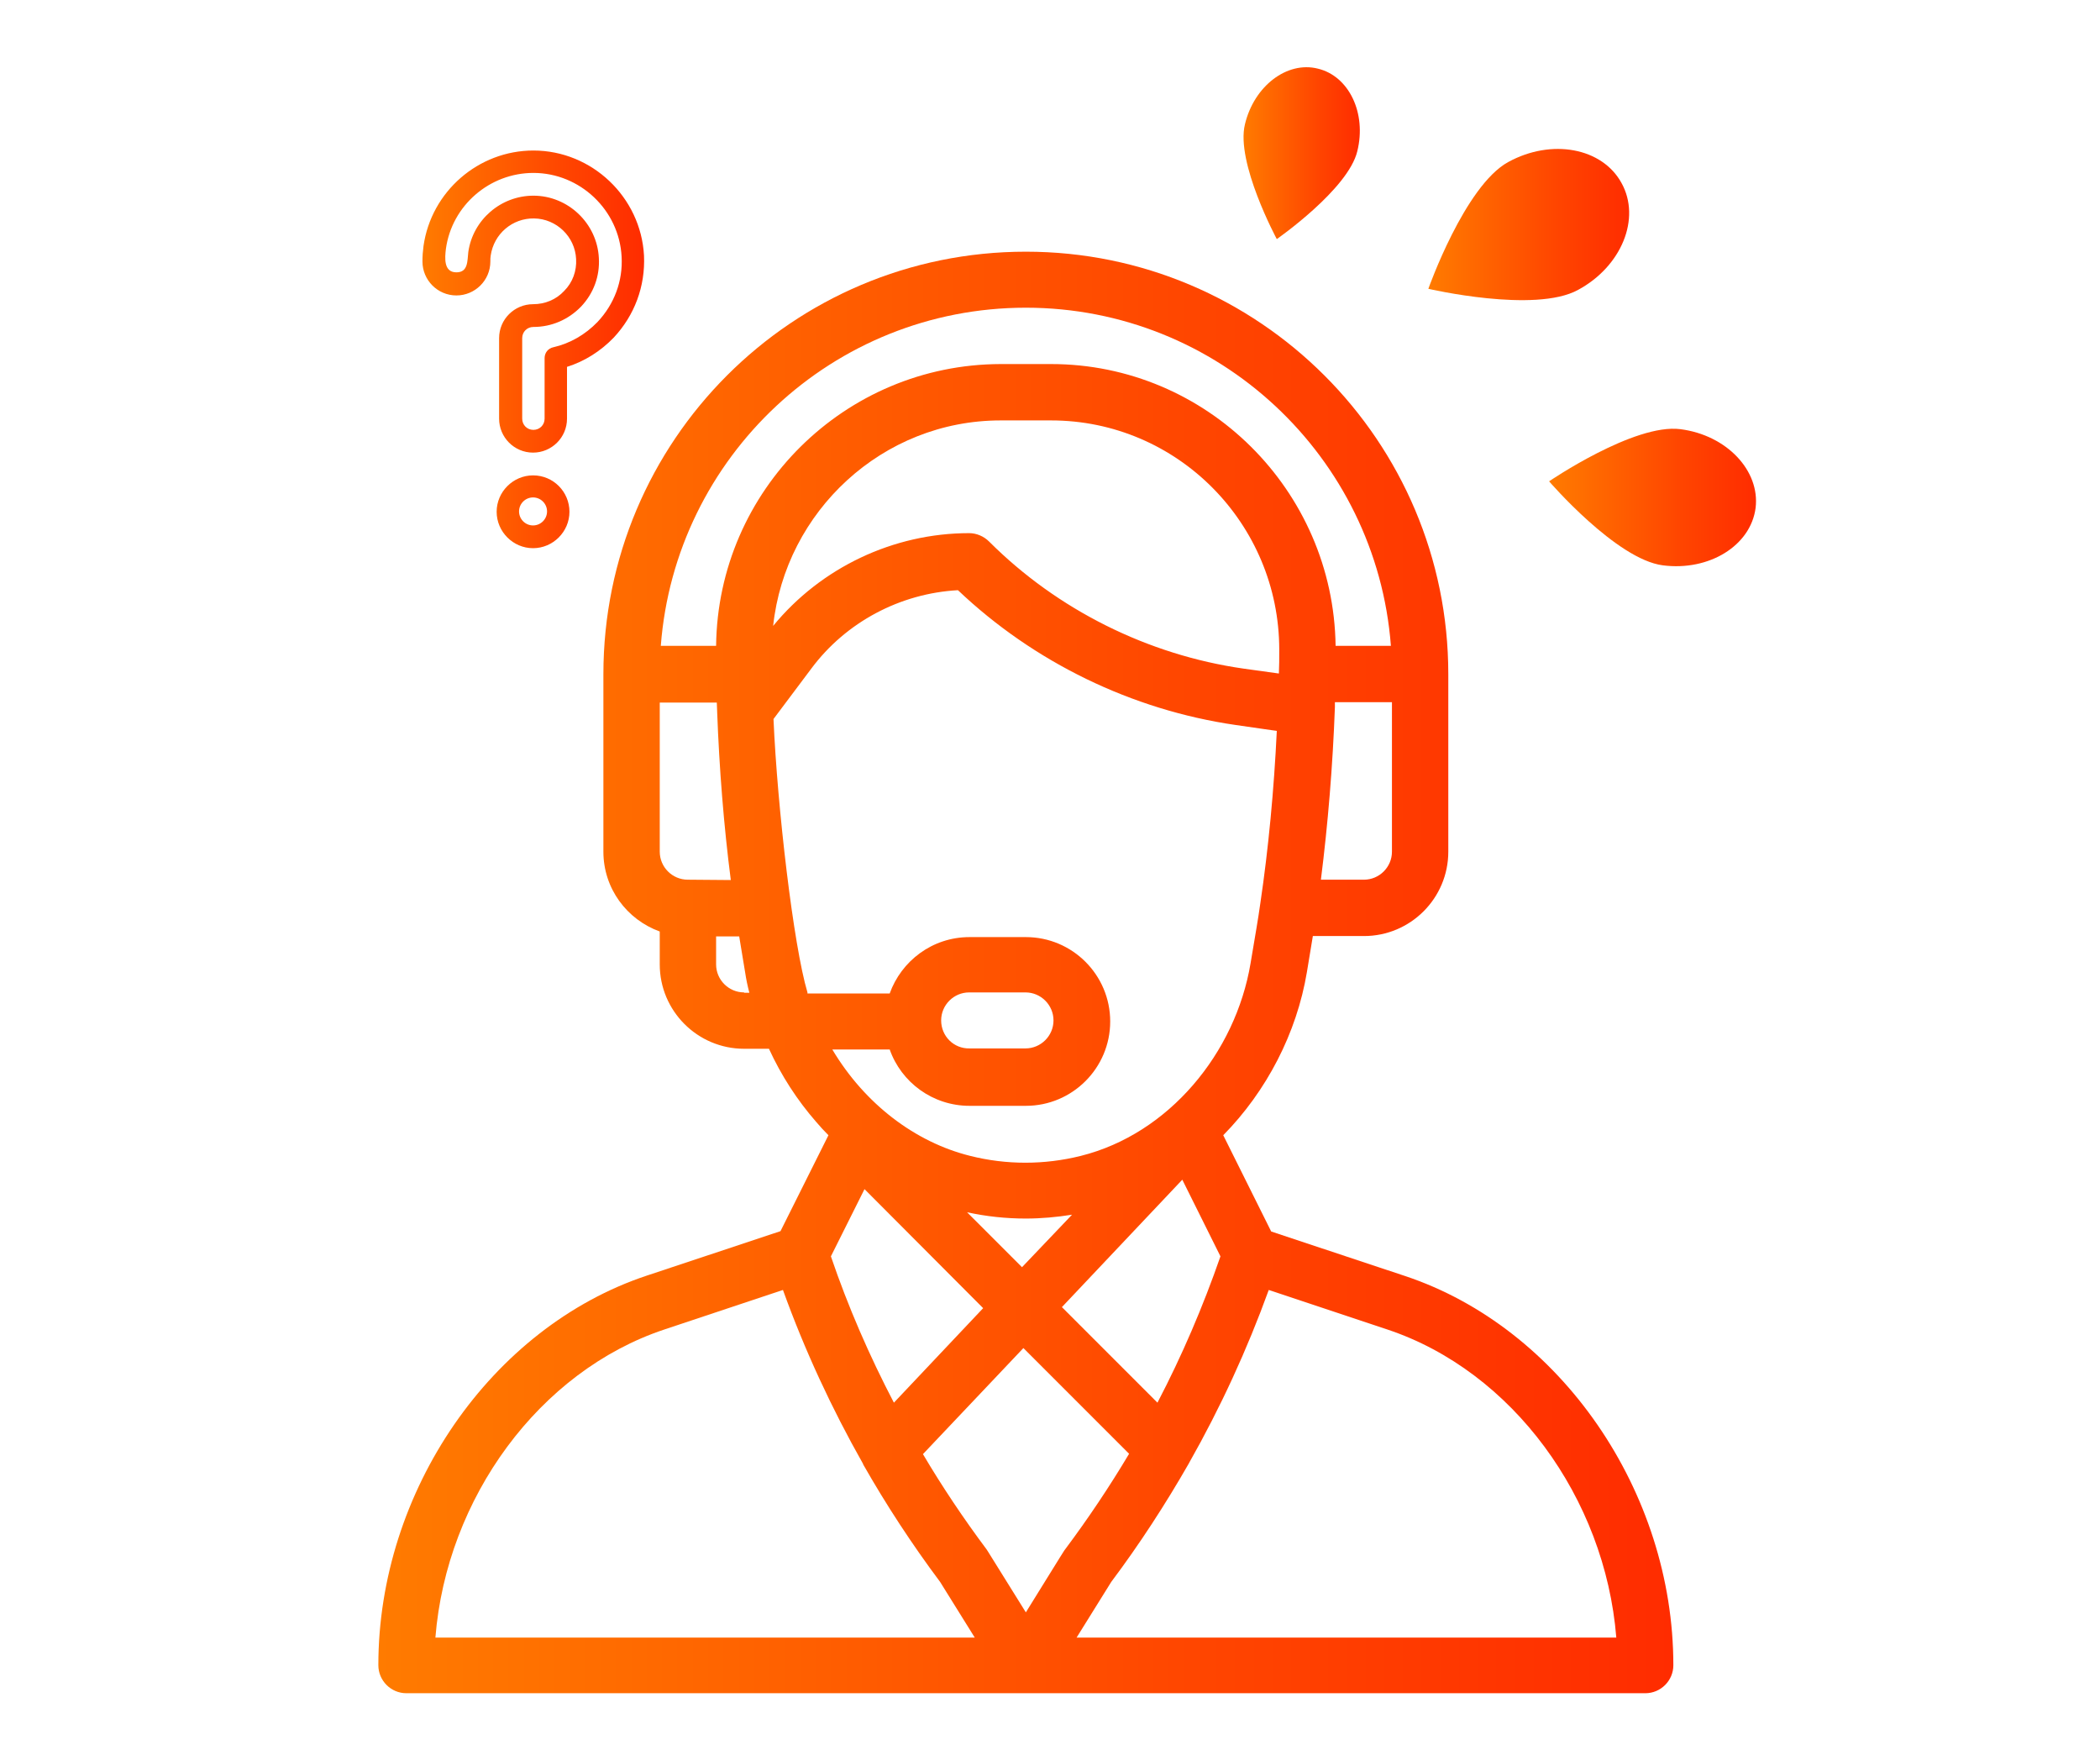 <?xml version="1.0" encoding="utf-8"?>
<!-- Generator: Adobe Illustrator 24.1.2, SVG Export Plug-In . SVG Version: 6.00 Build 0)  -->
<!DOCTYPE svg PUBLIC "-//W3C//DTD SVG 1.1//EN" "http://www.w3.org/Graphics/SVG/1.1/DTD/svg11.dtd">
<svg version="1.1" id="レイヤー_3" xmlns:x="http://ns.adobe.com/Extensibility/1.0/" xmlns:i="http://ns.adobe.com/AdobeIllustrator/10.0/" xmlns:graph="http://ns.adobe.com/Graphs/1.0/"
	 xmlns="http://www.w3.org/2000/svg" xmlns:xlink="http://www.w3.org/1999/xlink" x="0px" y="0px" viewBox="0 0 600 500"
	 style="enable-background:new 0 0 600 500;" xml:space="preserve">
<style type="text/css">
	.st0{fill:url(#SVGID_1_);}
	.st1{fill:url(#SVGID_2_);}
	.st2{fill:url(#SVGID_3_);}
	.st3{fill:url(#SVGID_4_);}
	.st4{fill:url(#SVGID_5_);}
</style>
<g>
	<g>
		<linearGradient id="SVGID_1_" gradientUnits="userSpaceOnUse" x1="108" y1="277.86" x2="478.137" y2="277.86">
			<stop  offset="0" style="stop-color:#FF7B00"/>
			<stop  offset="0.64" style="stop-color:#FF4500"/>
			<stop  offset="1" style="stop-color:#FF2C00"/>
		</linearGradient>
		<path class="st0" d="M401.4,364.5l-38.2-12.7l-13.7-27.5c12.4-12.6,21-29.2,23.9-46.6l1.7-10.3h14.6c13.3,0,24.1-10.8,24.1-24.1
			v-50.7c0-66.6-54.1-120.7-120.7-120.7c-66.7,0-120.7,54-120.7,120.7v50.7c0,10.5,6.7,19.4,16.1,22.8v9.4
			c0,13.3,10.8,24.1,24.1,24.1h7.1c3.5,7.6,8,14.6,13.5,20.9c1.1,1.3,2.3,2.6,3.5,3.8L223,351.7l-38.2,12.7
			c-44.5,14.8-76.7,61.6-76.7,111.3c0,4.4,3.6,8,8,8h354c4.4,0,8-3.6,8-8C478.1,426.1,445.9,379.3,401.4,364.5z M397.7,243.3
			c0,4.4-3.6,8-8,8h-12.3c2-15.8,3.4-32.7,4-49.3c0-0.5,0-0.9,0-1.4h16.3V243.3z M196.5,251.3c-4.4,0-8-3.6-8-8v-42.6h16.3
			c0,0.8,0.1,1.7,0.1,2.5c0,0,0,0.1,0,0.1c0,0,0,0,0,0c0.6,16.2,1.9,32.6,3.9,48.1L196.5,251.3L196.5,251.3z M212.6,283.5
			c-4.4,0-8-3.6-8-8v-8h6.6l1.7,10.3c0.3,2,0.7,3.9,1.2,5.8H212.6z M204.6,184.5h-15.8c4.1-53.9,49.1-96.6,104.3-96.6
			c55,0,100.2,42.6,104.3,96.6h-15.8c-0.6-44.4-36.8-80.5-81.3-80.5h-14.4C241.3,104.1,205.1,140.1,204.6,184.5z M285.9,120.1h14.4
			c36.1,0,65.2,29.5,65.2,65.5c0,2.5,0,4.7-0.1,6.7c0,0,0,0.1,0,0.1l-10.1-1.4c-27.3-3.9-53.2-16.8-72.7-36.3
			c-1.5-1.5-3.6-2.4-5.7-2.4c-21.6,0-42.3,9.8-56,26.5C224.4,146.1,252.1,120.1,285.9,120.1z M230.7,283.5
			c-4-13.4-8.6-52.8-9.7-78.1l10.8-14.4c9.9-13.3,25.4-21.5,41.9-22.4c21.7,20.6,49.7,34.2,79.3,38.5l11.8,1.7
			c-0.8,16.8-2.4,33.7-4.7,49.2c0,0,0,0,0,0c-0.7,5-1.3,8.2-2.8,17.2c-4.3,25.6-23.3,48.7-48.5,55c-10.4,2.6-21.3,2.6-31.6,0
			c-15.7-3.9-30.1-14.8-39.4-30.4h16.4c3.3,9.4,12.3,16.1,22.8,16.1h16.1c13.3,0,24.1-10.8,24.1-24.1c0-13.3-10.8-24.1-24.1-24.1
			H277c-10.7,0-19.5,6.9-22.8,16.1H230.7z M276.3,346.3c5.5,1.2,11.1,1.8,16.8,1.8c4.4,0,8.8-0.4,13.2-1.1L292,362L276.3,346.3z
			 M280.9,373.7l-25.5,27c-7-13.4-13.1-27.4-18-41.8l9.6-19.2L280.9,373.7z M337.8,337l10.9,21.9c-5,14.4-11,28.4-18,41.8
			l-27.3-27.3L337.8,337z M268.9,291.5c0-4.4,3.6-8,8-8h16.1c4.4,0,8,3.6,8,8c0,4.4-3.6,8-8,8H277
			C272.5,299.6,268.9,296,268.9,291.5z M124.4,467.8c3.2-39.9,29.7-76.1,65.4-88l33.9-11.3c6.2,17.2,13.9,33.8,22.9,49.7
			c0,0,0,0.1,0,0.1c0,0,0,0,0,0c6.6,11.6,14,22.9,22,33.6l9.9,15.9H124.4z M293.1,460.6l-10.9-17.5c-0.1-0.2-0.3-0.4-0.4-0.6
			c-6.5-8.7-12.6-17.8-18.1-27.1l28.7-30.3l30.2,30.2c-5.6,9.4-11.7,18.5-18.2,27.2C304,443,304.5,442.2,293.1,460.6z M307.6,467.8
			l9.9-15.9c8.1-10.8,15.5-22.2,22.2-33.9c0-0.1,0.1-0.1,0.1-0.2c0,0,0,0,0,0c8.9-15.7,16.5-32.2,22.7-49.3l33.9,11.3
			c35.7,11.9,62.2,48.1,65.4,88L307.6,467.8L307.6,467.8z"/>
	</g>
</g>
<g>
	<g>
		<linearGradient id="SVGID_2_" gradientUnits="userSpaceOnUse" x1="355.291" y1="43.656" x2="388.528" y2="43.656">
			<stop  offset="0" style="stop-color:#FF7B00"/>
			<stop  offset="0.64" style="stop-color:#FF4500"/>
			<stop  offset="1" style="stop-color:#FF2C00"/>
		</linearGradient>
		<path class="st1" d="M387.8,43.2c2.7-10.9-2.4-21.5-11.3-23.6c-8.8-2.2-18.2,5-20.8,15.9c-2.7,10.9,9.1,32.8,9.1,32.8
			S385.2,54.1,387.8,43.2z"/>
		<linearGradient id="SVGID_3_" gradientUnits="userSpaceOnUse" x1="442.619" y1="142.182" x2="501.681" y2="142.182">
			<stop  offset="0" style="stop-color:#FF7B00"/>
			<stop  offset="0.64" style="stop-color:#FF4500"/>
			<stop  offset="1" style="stop-color:#FF2C00"/>
		</linearGradient>
		<path class="st2" d="M480.1,122.6c-13.2-1.7-37.5,14.9-37.5,14.9s19.2,22.3,32.5,24c13.2,1.7,25.1-5.6,26.5-16.4
			C502.9,134.5,493.4,124.3,480.1,122.6z"/>
		<linearGradient id="SVGID_4_" gradientUnits="userSpaceOnUse" x1="408.205" y1="64.173" x2="465.514" y2="64.173">
			<stop  offset="0" style="stop-color:#FF7B00"/>
			<stop  offset="0.64" style="stop-color:#FF4500"/>
			<stop  offset="1" style="stop-color:#FF2C00"/>
		</linearGradient>
		<path class="st3" d="M450.9,82.8c12.4-6.7,18-20.4,12.4-30.5c-5.5-10.1-20-12.8-32.4-6c-12.4,6.8-22.8,36.2-22.8,36.2
			S438.6,89.6,450.9,82.8z"/>
	</g>
</g>
<g>
	<linearGradient id="SVGID_5_" gradientUnits="userSpaceOnUse" x1="120.669" y1="99.795" x2="184" y2="99.795">
		<stop  offset="0" style="stop-color:#FF7B00"/>
		<stop  offset="0.64" style="stop-color:#FF4500"/>
		<stop  offset="1" style="stop-color:#FF2C00"/>
	</linearGradient>
	<path class="st4" d="M152.3,135.8c-5.7,0-10.4,4.7-10.4,10.4s4.7,10.4,10.4,10.4s10.4-4.7,10.4-10.4S158.1,135.8,152.3,135.8
		L152.3,135.8z M152.3,150.1c-2.2,0-4-1.8-4-4s1.8-4,4-4c2.2,0,4,1.8,4,4S154.5,150.1,152.3,150.1z M175.3,96.5
		c6-6.4,9.1-14.7,8.7-23.5c-0.9-16.7-14.9-30-31.6-30c-15.7,0-29.2,11.7-31.4,27.3c-0.2,1.5-0.3,2.9-0.3,4.4c0,5.3,4.3,9.7,9.7,9.7
		c5.3,0,9.7-4.3,9.7-9.7c0-0.6,0-1.2,0.1-1.7c0.9-6.2,6.2-10.7,12.4-10.6c6.4,0.1,11.7,5.2,12,11.6c0.2,3.4-1,6.7-3.4,9.1
		c-2.3,2.5-5.5,3.8-8.9,3.8c-5.3,0-9.7,4.3-9.7,9.7v23c0,5.3,4.3,9.7,9.7,9.7c5.3,0,9.7-4.3,9.7-9.7v-14.8
		C167.1,103.2,171.6,100.3,175.3,96.5L175.3,96.5z M158.1,99.2c-1.5,0.3-2.5,1.6-2.5,3.1v17.3c0,1.8-1.4,3.2-3.2,3.2
		s-3.2-1.4-3.2-3.2v-23c0-1.8,1.4-3.2,3.2-3.2c5.2,0,10-2.1,13.6-5.8c3.6-3.8,5.4-8.7,5.1-13.9c-0.5-9.9-8.8-17.8-18.7-17.8
		c-9.3,0-17.3,6.9-18.6,16.1c-0.3,2.5,0,5.8-3.4,5.8c-3.7,0-3.3-4.2-3-6.7c1.7-12.4,12.5-21.7,25-21.7c13.3,0,24.5,10.6,25.2,23.9
		c0.4,7-2.1,13.6-6.9,18.7C167.2,95.6,162.9,98.1,158.1,99.2L158.1,99.2z"/>
</g>
<g>
</g>
<g>
</g>
<g>
</g>
<g>
</g>
<g>
</g>
<g>
</g>
<g>
</g>
<g>
</g>
<g>
</g>
<g>
</g>
<g>
</g>
<g>
</g>
<g>
</g>
<g>
</g>
<g>
</g>
</svg>
